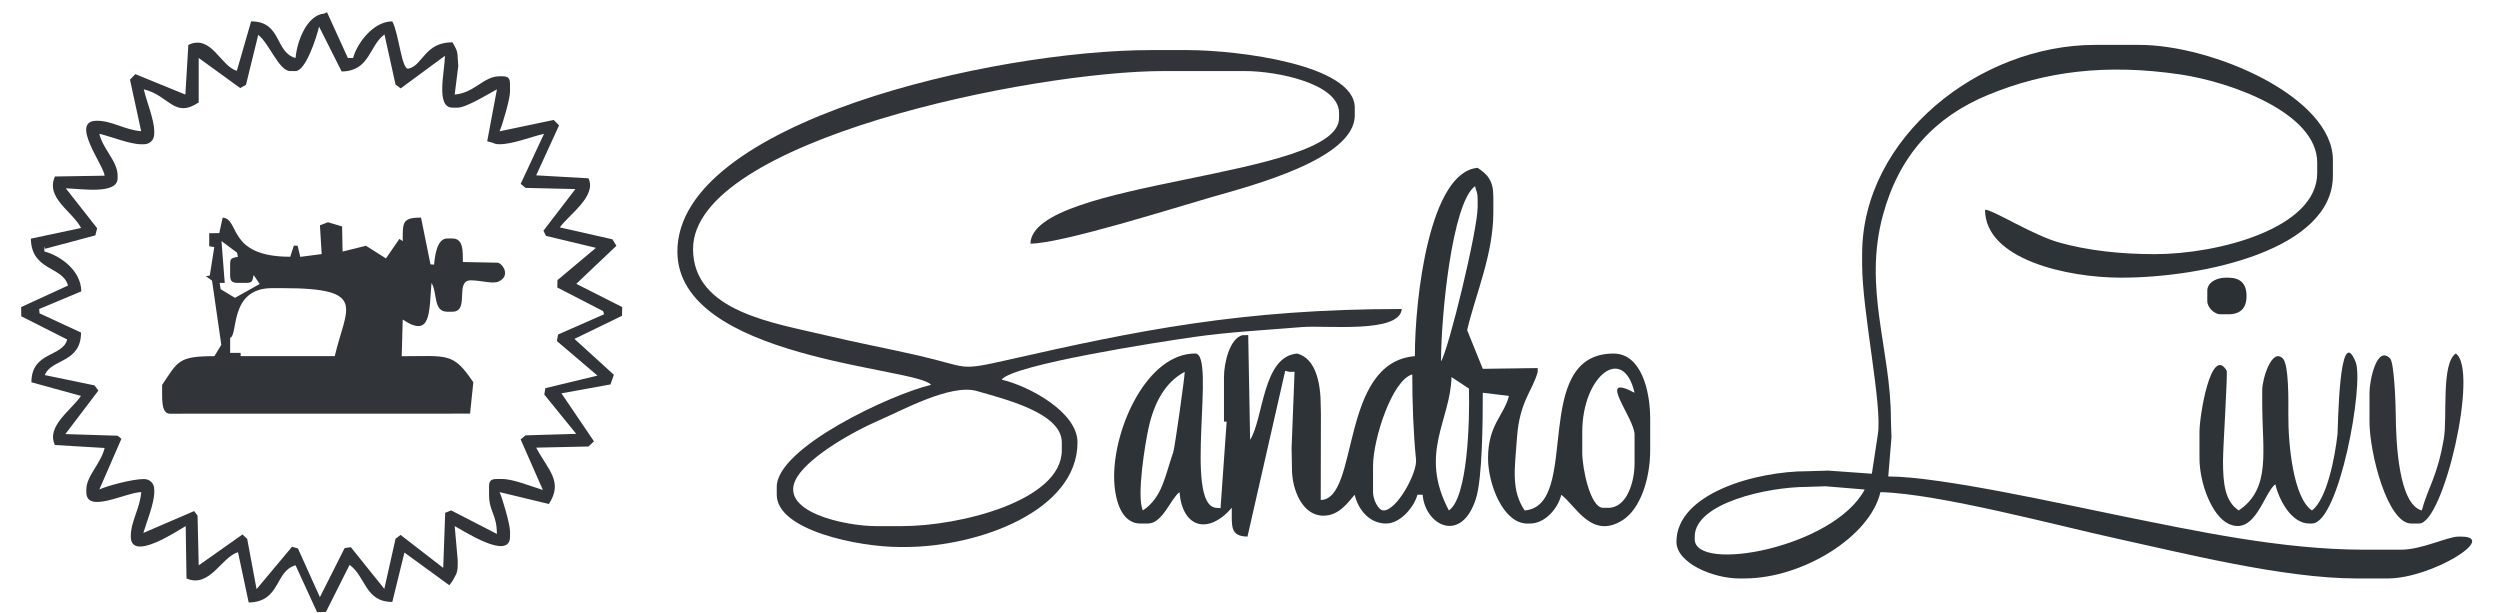<?xml version="1.0" encoding="UTF-8"?>
<!DOCTYPE svg PUBLIC "-//W3C//DTD SVG 1.1//EN" "http://www.w3.org/Graphics/SVG/1.1/DTD/svg11.dtd">
<!-- Creator: CorelDRAW -->
<svg xmlns="http://www.w3.org/2000/svg" xml:space="preserve" width="102mm" height="25mm" style="shape-rendering:geometricPrecision; text-rendering:geometricPrecision; image-rendering:optimizeQuality; fill-rule:evenodd; clip-rule:evenodd"
viewBox="0 0 102 25"
 xmlns:xlink="http://www.w3.org/1999/xlink">
 <defs>
  <style type="text/css">
   <![CDATA[
    .f1 {fill:#2A3033}
    .f0 {fill:#2D3336}
    .f3 {fill:#313539}
    .f2 {fill:white}
   ]]>
  </style>
 </defs>
 <g id="Слой_x0020_1">
  <path class="f0" d="M69.145 21.999l0 -0.107c0,-1.362 2.958,-2.027 4.588,-2.027l0.749 -0.025 1.598 0.132c-1.259,2.379 -6.936,3.415 -6.936,2.027zm8.003 -4.908c0,-2.837 -1.14,-5.326 -0.322,-8.325 0.665,-2.438 2.119,-3.998 4.284,-4.893 2.318,-0.959 4.804,-1.285 7.851,-0.835 2.001,0.296 5.581,1.546 5.581,3.596l0 0.427c0,2.263 -4.063,3.308 -6.616,3.308 -1.429,0 -2.746,-0.149 -3.903,-0.472 -1.083,-0.302 -2.701,-1.335 -3.033,-1.342 0,2.031 3.355,2.774 5.549,2.774 3.407,0 8.643,-1.159 8.643,-4.162l0 -0.64c0,-2.564 -4.894,-4.695 -7.896,-4.695l-1.814 0c-4.683,0 -9.497,3.756 -9.497,8.537l0 0.427c0,1.909 0.838,5.782 0.64,6.936l-0.243 1.596 -1.782 -0.127 -0.856 0.025c-2.094,0 -5.335,0.908 -5.335,2.881 0,0.868 1.5,1.494 2.561,1.494l0.213 0c2.35,0 5.121,-1.687 5.549,-3.521 2.359,0.053 7.324,1.389 9.632,1.892 2.666,0.581 6.809,1.629 9.788,1.629l1.28 0c1.779,0 4.537,-1.707 2.988,-1.707l-0.107 0c-0.442,0 -1.485,0.534 -2.348,0.534l-1.494 0c-3.385,0 -6.976,-0.787 -9.842,-1.362 -2.249,-0.451 -7.424,-1.626 -9.578,-1.626l0.132 -1.598 -0.025 -0.749z"/>
  <path class="f1" d="M90.912 12.823c0.498,0 0.747,-0.249 0.747,-0.747 0,-0.498 -0.249,-0.747 -0.747,-0.747l-0.107 0c-0.36,0 -0.747,0.189 -0.747,0.534l0 0.427c0,0.249 0.285,0.533 0.533,0.533l0.32 0z"/>
  <path class="f3" d="M9.39 13.783c0.339,-0.104 -0.053,-2.027 1.707,-2.027l0.427 0c3.52,0 2.598,0.784 2.134,2.774l-3.841 0 0 -0.133 -0.427 0 0 -0.614zm-0.352 -3.946l0.632 0.47 0.039 0.168c-0.238,0.064 -0.32,0.025 -0.32,0.32l0 0.427c0,0.246 0.074,0.32 0.32,0.32l0.32 0c0.295,0 0.257,-0.082 0.32,-0.32l0.246 0.365 -1.008 0.564 -0.585 -0.353 -0.04 -0.256 0.207 0.001 -0.132 -1.705zm-0.091 -0.326l-0.411 0.004 0 0.533 0.206 0.033 -0.183 1.162 -0.159 0.025 0.251 0.182 0.378 2.619 -0.281 0.462c-1.478,0 -1.486,0.207 -2.134,1.174 0.011,0.494 -0.066,1.174 0.32,1.174l12.244 -0.003 0.134 -1.277c-0.826,-1.233 -1.047,-1.067 -2.922,-1.065l0.041 -1.496c1.164,0.779 1.073,-0.285 1.174,-1.494 0.247,0.389 0.06,1.174 0.64,1.174l0.213 0c0.724,0 0.078,-1.28 0.747,-1.28 0.433,0 0.887,0.157 1.13,0.051 0.544,-0.237 0.137,-0.8 -0.063,-0.772l-1.387 -0.027c0,-0.456 0.02,-0.96 -0.427,-0.96l-0.213 0c-0.408,0 -0.501,0.678 -0.534,1.067l-0.147 -0.01 -0.386 -1.91c-0.778,0 -0.747,0.208 -0.747,0.96l-0.137 -0.089 -0.548 0.795 -0.815 -0.516 -0.954 0.236 -0.019 -1.024 -0.578 -0.172 -0.327 0.125 0.071 1.174 -0.873 0.114 -0.107 -0.452 -0.155 -0.009 -0.146 0.456c-2.594,0 -2.042,-1.54 -2.758,-1.597l-0.139 0.633z"/>
  <path class="f0" d="M94.327 21.359c1.112,0 2.14,-5.722 1.781,-6.597 -0.683,-1.666 -0.715,2.751 -0.737,2.947 -0.105,0.97 -0.443,2.676 -1.044,3.117 -0.746,-0.499 -0.974,-2.634 -0.963,-3.946 0.004,-0.541 0.022,-2 -0.221,-2.25 -0.449,-0.461 -0.844,0.823 -0.844,1.287l0 0.534c0,1.944 0.375,3.48 -0.96,4.375 -0.566,-0.379 -0.64,-1.099 -0.64,-2.027 0,-0.581 0.2,-3.595 0.147,-3.682 -0.629,-1.036 -1.107,1.814 -1.107,2.508l0 1.067c0,1.041 0.515,2.36 1.18,2.676 1.09,0.519 1.446,-1.266 1.915,-1.609 0.145,0.622 0.647,1.601 1.387,1.601l0.107 0z"/>
  <path class="f3" d="M98.702 21.359c1,0 2.448,-6.297 1.494,-6.936 -0.602,0.403 -0.34,2.6 -0.486,3.462 -0.269,1.583 -0.646,1.988 -0.901,2.941 -0.927,-0.248 -1.055,-2.668 -1.063,-3.952 -0.002,-0.37 -0.061,-2.08 -0.23,-2.25 -0.552,-0.554 -0.841,0.92 -0.841,1.401l0 1.174c0,1.285 0.734,4.162 1.707,4.162l0.32 0z"/>
  <path class="f0" d="M56.02 19.012c0,-1.097 0.782,-3.516 1.601,-3.735 0,1.14 0.042,2.351 0.153,3.481 0.052,0.526 -0.774,2.068 -1.327,2.068 -0.213,0 -0.427,-0.443 -0.427,-0.747l0 -1.067zm3.094 1.814c-1.236,-2.336 0.067,-3.667 0.107,-5.442l0.713 0.471c0.034,1.349 -0.054,4.457 -0.82,4.971zm5.442 -3.201c0,-2.289 1.668,-3.602 2.134,-1.601 -1.596,-0.845 0,1.028 0,1.707l0 1.174c0,0.776 -0.321,1.814 -1.067,1.814l-0.213 0c-0.535,0 -0.854,-1.634 -0.854,-2.241l0 -0.854zm-17.926 3.201c-0.269,-0.561 0.097,-2.768 0.237,-3.391 0.219,-0.974 0.652,-1.831 1.47,-2.264 0,0.203 -0.404,3.091 -0.466,3.269 -0.345,0.999 -0.447,1.855 -1.241,2.386zm12.164 -6.082c0,-1.856 0.448,-6.461 1.387,-7.149 0.056,0.239 0.107,0.245 0.107,0.533l0 0.32c0,0.938 -1.182,5.804 -1.494,6.296zm1.067 -1.28c0.338,-1.449 1.067,-3.076 1.067,-4.802l0 -0.64c0,-0.665 -0.243,-0.908 -0.64,-1.174 -1.952,0.162 -2.561,5.255 -2.561,7.683 -3.087,0.257 -2.257,5.833 -3.841,5.869l0.007 -3.521 -0.007 -0.32c0,-0.948 -0.207,-1.933 -0.96,-2.134 -1.421,0.118 -1.369,2.652 -1.921,3.521l-0.078 -4.275 -0.242 0.006c-0.51,0.136 -0.747,1.126 -0.747,1.707l0 1.814 0.109 0.008 -0.249 3.526 -0.18 -0.013c-1.343,-0.112 0.013,-6.296 -0.854,-6.296 -1.936,0 -3.308,2.969 -3.308,5.015 0,0.83 0.244,1.921 1.067,1.921l0.32 0c0.586,0 0.93,-1.024 1.28,-1.28 0.121,1.458 1.168,1.752 2.134,0.64 0,0.753 -0.078,1.158 0.64,1.174l1.539 -6.763 0.169 0.04 0.213 0 -0.121 3.094 0.014 0.855c0,0.885 0.439,1.921 1.28,1.921 0.633,0 0.984,-0.512 1.28,-0.854 0.136,0.586 0.586,1.174 1.28,1.174 0.6,0 1.152,-0.694 1.28,-1.174l0.213 0c0.105,1.264 1.589,2.014 2.177,0.15 0.261,-0.829 0.277,-3.189 0.277,-4.311l1.066 0.127c-0.187,0.788 -0.852,1.167 -0.852,2.541 0,1.065 0.619,2.668 1.601,2.668l0.107 0c0.633,0 1.155,-0.637 1.28,-1.174 0.576,0.422 1.238,1.857 2.518,1.026 0.719,-0.467 1.11,-1.696 1.11,-2.84l0 -1.28c0,-1.199 -0.387,-2.668 -1.494,-2.668 -3.44,0 -1.292,6.208 -3.628,6.402 -0.562,-0.839 -0.404,-1.699 -0.312,-2.979 0.106,-1.481 0.64,-1.908 0.845,-2.676l-0.002 -0.155 -2.239 0.031 -0.64 -1.583z"/>
  <path class="f3" d="M35.746 21.466c-1.267,0 -4.12,-0.598 -3.208,-2.027 0.539,-0.844 2.257,-1.828 3.286,-2.271 0.96,-0.413 2.97,-1.526 4.036,-1.213 1.098,0.323 3.462,0.88 3.462,2.096l0 0.32c0,2.062 -4.166,3.094 -6.509,3.094l-1.067 0zm-7.469 -11.311c0,-4.419 13.84,-7.256 19.207,-7.256l3.308 0c1.301,0 3.841,0.506 3.841,1.707l0 0.213c0,2.459 -12.533,2.511 -12.591,5.122 1.273,0 5.999,-1.5 7.387,-1.897 1.648,-0.471 5.845,-1.561 5.845,-3.332l0 -0.32c0,-1.749 -4.754,-2.348 -6.829,-2.348l-1.494 0c-6.4,0 -19.314,2.948 -19.314,8.216 0,4.412 9.825,4.724 10.35,5.442 -1.59,0.37 -6.296,2.549 -6.296,4.162l0 0.32c0,1.462 3.362,2.134 5.015,2.134l0.213 0c3.005,0 7.043,-1.477 7.043,-4.268 0,-1.245 -1.995,-2.305 -3.095,-2.561 0.447,-0.61 6.427,-1.539 7.862,-1.742 1.467,-0.207 2.712,-0.263 4.399,-0.403 0.968,-0.08 3.981,0.275 4.065,-0.737 -6.525,0 -10.816,0.884 -16.065,2.075 -2.066,0.469 -1.569,0.305 -3.654,-0.175 -1.176,-0.271 -2.533,-0.528 -3.679,-0.803 -2.202,-0.529 -5.519,-0.971 -5.519,-3.551z"/>
  <path class="f3" d="M12.058 2.899c0.42,0 0.863,-1.395 0.96,-1.814l0.921 1.832c1.157,-0.018 1.112,-1.046 1.747,-1.512l0.452 2.046 0.21 0.155 1.806 -1.33c-0.013,0.667 -0.385,2.116 0.307,2.116l0.213 0c0.353,0 1.271,-0.572 1.601,-0.747l-0.398 2.119c0.381,0.085 0.26,0.121 0.505,0.121 0.531,0 1.298,-0.307 1.814,-0.427l-0.953 2.045 0.204 0.163 2.029 0.048 -1.304 1.699 0.104 0.211 2.038 0.488 -1.569 1.316 -0.007 0.302 1.867 0.963 0.044 0.128 -1.88 0.827 -0.048 0.267 1.656 1.41 -2.127 0.512 -0.043 0.261 1.302 1.603 -2.064 0.061 -0.203 0.164 0.907 2.064c-0.445,-0.134 -1.2,-0.447 -1.663,-0.447l-0.213 0c-0.246,0 -0.32,0.074 -0.32,0.32l0 0.32c0,0.691 0.32,0.804 0.32,1.601l-1.867 -0.961 -0.242 0.101 -0.081 2.246 -1.739 -1.346 -0.206 0.157 -0.458 2.044 -1.365 -1.7 -0.254 0.036 -1.009 2.003 -0.896 -1.987 -0.241 -0.07 -1.447 1.729 -0.382 -2.049 -0.192 -0.181 -1.786 1.259 -0.048 -2.029 -0.139 -0.185 -2.072 0.892c0.132,-0.447 0.445,-1.203 0.445,-1.665l0 -0.107c0,-0.25 -0.177,-0.427 -0.427,-0.427 -0.464,0 -1.508,0.28 -1.814,0.427l0.901 -2.068 -0.152 -0.126 -2.135 -0.067 1.347 -1.775 -0.157 -0.212 -2.029 -0.42c0.253,-0.666 1.478,-0.487 1.478,-1.735l-1.692 -0.784 -0.016 -0.177 1.719 -0.721c-0.012,-0.868 -0.874,-1.458 -1.506,-1.627l0 -0.213 0.028 0.104 2.052 -0.548 0.071 -0.293 -1.277 -1.626c0.64,0.016 2.114,0.262 2.114,-0.411l0 -0.107c0,-0.589 -0.601,-1.081 -0.747,-1.707 0.49,0.114 1.245,0.427 1.707,0.427l0.107 0c0.25,0 0.427,-0.177 0.427,-0.427l0 -0.107c0,-0.462 -0.313,-1.217 -0.427,-1.707 1.032,0.24 1.235,1.207 2.241,0.534l0 -1.814 1.695 1.228 0.234 -0.133 0.5 -2.035c0.446,0.333 0.842,1.474 1.306,1.474l0.213 0zm6.64 -0.21l-0.024 -0.323c0,-0.326 -0.102,-0.431 -0.213,-0.64 -1.144,0 -1.197,0.938 -1.795,1.075 -0.28,0.065 -0.386,-1.413 -0.659,-1.929 -0.787,0 -1.445,0.911 -1.601,1.494l-0.213 0 -0.851 -1.867 -0.109 0.053c-0.713,0.059 -1.117,1.134 -1.174,1.814 -0.854,-0.228 -0.556,-1.494 -1.814,-1.494l-0.581 2.016c-0.663,-0.179 -1.041,-1.506 -1.98,-1.056l-0.121 2.027 -2.041 -0.834 -0.219 0.225 0.457 2.104c-0.695,-0.059 -1.174,-0.427 -1.811,-0.427 -1.121,0 0.285,1.817 0.32,2.241l-2.029 0.033c-0.387,0.883 0.699,1.403 1.069,2.101l-2.05 0.435c0.022,1.326 1.304,1.118 1.516,1.913l-1.911 0.878 0.003 0.376 1.874 0.948c-0.176,0.721 -1.459,0.485 -1.459,1.745l2.022 0.556c-0.413,0.602 -1.427,1.242 -1.062,2.004l2.027 0.121c-0.152,0.639 -0.747,1.143 -0.747,1.693l0 0.107c0,0.899 1.605,0.014 2.241,0 -0.058,0.699 -0.427,1.178 -0.427,1.814 0,1.068 1.981,-0.289 2.241,-0.427l0.032 2.136c0.946,0.416 1.441,-0.892 2.102,-1.069l0.436 2.05c1.313,-0.023 1.059,-1.289 1.912,-1.517l0.878 1.911 0.362 -0.01 0.964 -1.919c0.672,0.484 0.626,1.512 1.744,1.512l0.494 -2.014 1.832 1.334 0.129 -0.174c0.111,-0.21 0.213,-0.315 0.213,-0.64l0 -0.213 -0.123 -1.385c0.306,0.151 2.258,1.447 2.258,0.425l0 -0.213c0,-0.302 -0.326,-1.391 -0.427,-1.601l2.012 0.485c0.594,-0.921 -0.026,-1.369 -0.518,-2.299l2.136 -0.047 0.221 -0.211 -1.327 -1.958 2.001 -0.363 0.138 -0.394 -1.608 -1.464 1.94 -0.942 0.008 -0.356 -1.874 -0.948 1.637 -1.552 -0.162 -0.265 -2.145 -0.486c0.347,-0.502 1.519,-1.272 1.168,-2.003l-2.134 -0.121 0.934 -2.039 -0.217 -0.221 -2.211 0.464c0.1,-0.214 0.426,-1.302 0.426,-1.605l0 -0.32c0,-0.246 -0.074,-0.32 -0.32,-0.32l-0.107 0c-0.657,0 -1.021,0.681 -1.829,0.745l0.146 -1.169z"/>
 </g>
</svg>
